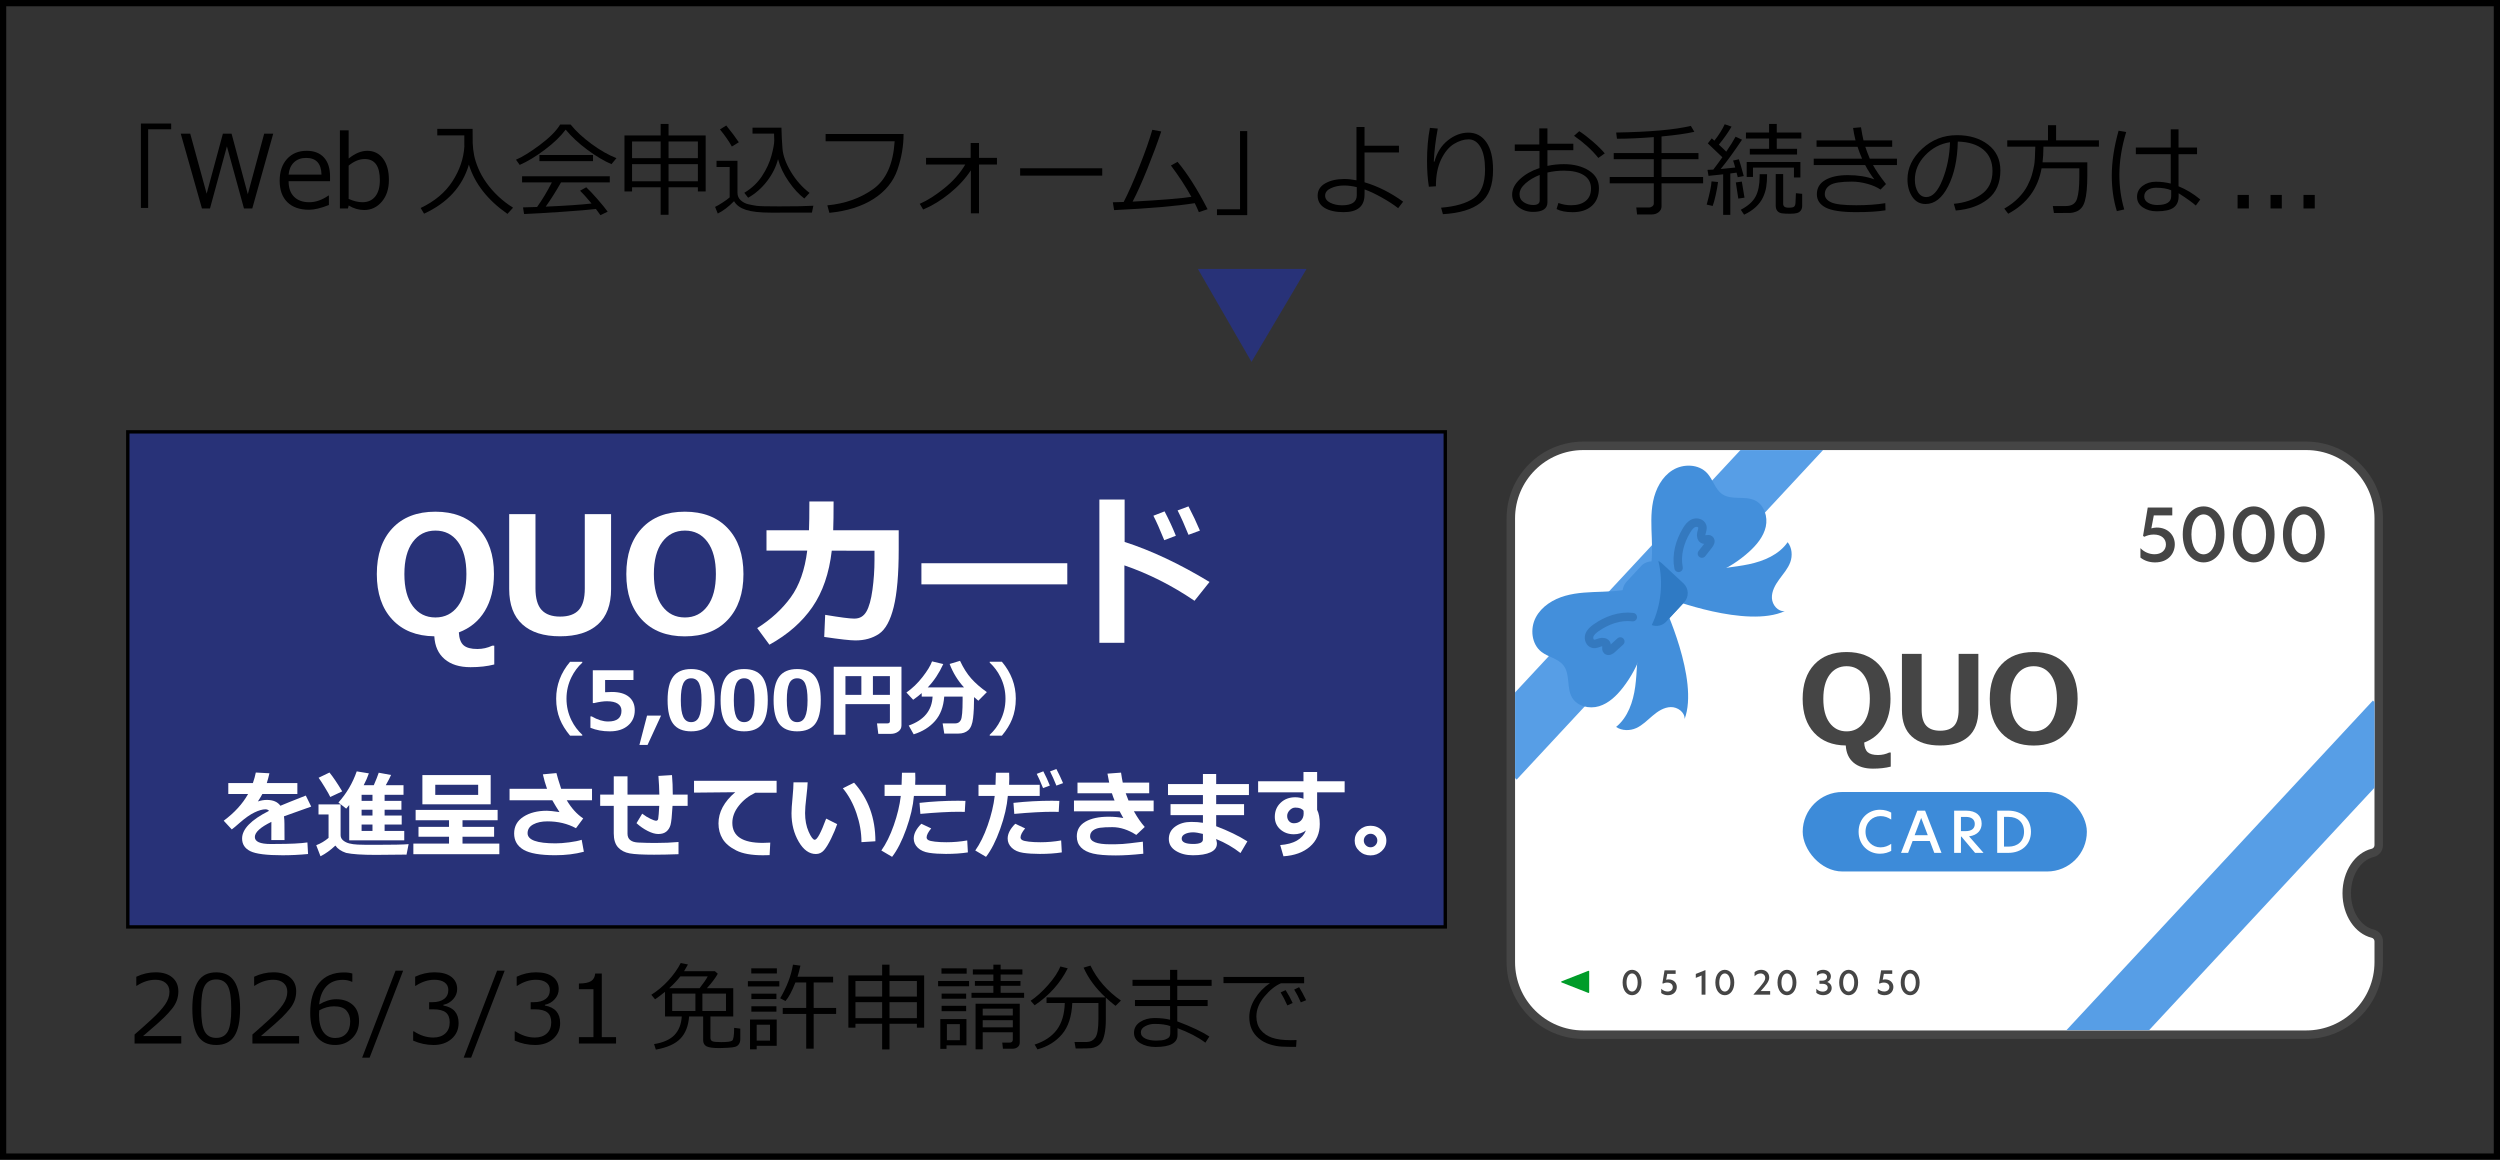 <?xml version="1.0" encoding="UTF-8"?>
<svg id="_レイヤー_2" data-name="レイヤー 2" xmlns="http://www.w3.org/2000/svg" viewBox="0 0 601.5 279.031">
  <rect x="0" y="0" width="601.5" height="279.031" fill="#333333" stroke="none"/>
  <defs>
    <style>
      .cls-1 {
        stroke: #3479bf;
        stroke-linecap: round;
        stroke-width: 2.038px;
      }

      .cls-1, .cls-2, .cls-3 {
        stroke-miterlimit: 10;
      }

      .cls-1, .cls-3 {
        fill: none;
      }

      .cls-4 {
        fill: #454545;
      }

      .cls-5 {
        fill: #579ee6;
      }

      .cls-6, .cls-2 {
        fill: #283278;
      }

      .cls-7 {
        fill: #fff;
      }

      .cls-8 {
        fill: #438fdb;
      }

      .cls-9 {
        fill: #3d8bd9;
      }

      .cls-10 {
        fill: #009c29;
      }

      .cls-2 {
        stroke-width: .815px;
      }

      .cls-2, .cls-3 {
        stroke: #000;
      }

      .cls-3 {
        stroke-width: 1.5px;
      }

      .cls-11 {
        fill: #2f7ac4;
      }
    </style>
  </defs>
  <g id="_レイヤー_1-2" data-name="レイヤー 1">
    <g>
      <rect class="cls-3" x=".75" y=".75" width="600" height="277.531"/>
      <g>
        <path d="M41.187,31.1h-5.541v18.928h-1.743v-20.301h7.284v1.373Z"/>
        <path d="M65.737,32.163l-5.04,17.996h-1.994l-4.107-14.951-4.072,14.951h-1.935l-5.1-17.996h2.281l3.953,14.438,3.904-14.438h2.09l3.905,14.569,3.94-14.569h2.174Z"/>
        <path d="M74.368,50.47c-2.245,0-3.986-.606-5.225-1.821-1.237-1.214-1.856-2.932-1.856-5.152,0-2.205.593-3.959,1.779-5.261,1.186-1.302,2.759-1.952,4.717-1.952,1.783,0,3.166.533,4.149,1.601.983,1.066,1.476,2.587,1.476,4.562v1.158h-9.972c0,1.624.439,2.872,1.319,3.743.88.872,2.096,1.308,3.648,1.308,1.544,0,3.089-.537,4.633-1.611h.096v2.28c-1.918.765-3.507,1.146-4.765,1.146ZM69.436,42.016h7.917c-.063-2.684-1.294-4.024-3.689-4.024-1.211,0-2.189.358-2.938,1.074-.749.717-1.179,1.7-1.29,2.95Z"/>
        <path d="M83.895,49.443l-.179.716h-1.935v-18.796h2.102v6.783c1.536-1.242,3.029-1.863,4.479-1.863,1.584,0,2.848.625,3.791,1.875s1.415,2.961,1.415,5.135c0,2.149-.569,3.893-1.708,5.23-1.138,1.338-2.547,2.006-4.227,2.006-1.313,0-2.56-.362-3.738-1.086ZM83.883,39.853v8.001c1.194.533,2.301.8,3.319.8,1.322,0,2.351-.461,3.087-1.385s1.105-2.229,1.105-3.917c0-3.392-1.215-5.087-3.643-5.087-1.29,0-2.579.529-3.869,1.588Z"/>
        <path d="M102.032,51.413l-.823-1.373c3.367-1.592,5.919-3.731,7.654-6.419,1.735-2.687,2.69-5.487,2.866-8.4-.009-.088-.013-.195-.013-.322v-2.317h-6.508v-1.576h8.503c0,2.046.008,3.209.023,3.487.048.987.161,1.944.34,2.872.18.927.514,1.975,1.004,3.141.489,1.166,1.14,2.322,1.952,3.469s1.762,2.231,2.848,3.254c1.087,1.023,2.275,1.937,3.565,2.741l-1.35,1.492c-4.761-3.319-7.854-7.269-9.279-11.846-1.552,5.271-5.146,9.203-10.783,11.798Z"/>
        <path d="M147.121,39.495c-1.751-.74-3.678-1.887-5.779-3.438-2.102-1.553-3.85-3.177-5.242-4.872-1.179,1.6-2.858,3.218-5.04,4.854-2.181,1.637-4.188,2.849-6.019,3.637l-.896-1.254c1.513-.637,3.434-1.825,5.762-3.564,2.329-1.739,3.951-3.37,4.866-4.891h2.521c1.266,1.576,2.933,3.127,5.003,4.651s4.076,2.669,6.019,3.434l-1.194,1.444ZM126.091,51.497l-.25-1.601c.852-.016,1.978-.048,3.379-.096,1.234-1.719,2.42-3.689,3.559-5.911h-7.165v-1.48h21.102v1.48h-11.739c-1.194,2.11-2.42,4.053-3.678,5.828,4.983-.223,8.657-.474,11.022-.753-1.139-1.385-2.059-2.412-2.759-3.08l1.492-.824c.669.613,1.559,1.555,2.669,2.824,1.111,1.27,1.937,2.282,2.479,3.039l-1.731.848c-.263-.398-.629-.899-1.099-1.505-1.529.199-4.254.432-8.175.699-3.921.267-6.956.443-9.105.531ZM129.782,38.767v-1.469h12.896v1.469h-12.896Z"/>
        <path d="M167.909,45.06h-7.058v6.615h-1.898v-6.615h-6.879v1.003h-1.827v-13.471h8.706v-2.77h1.898v2.77h8.933v13.471h-1.875v-1.003ZM158.953,38.051v-4.013h-6.879v4.013h6.879ZM152.074,43.615h6.879v-4.12h-6.879v4.12ZM160.851,34.038v4.013h7.058v-4.013h-7.058ZM160.851,43.615h7.058v-4.12h-7.058v4.12Z"/>
        <path d="M195.348,51.15c-2.563.008-5.844.012-9.84.012-2.659,0-4.672-.223-6.037-.668-1.365-.446-2.318-1.143-2.86-2.09-1.321,1.354-2.627,2.344-3.916,2.974l-.646-1.601c.446-.199,1.058-.551,1.833-1.057.776-.506,1.336-.918,1.678-1.236v-7.309h-3.164v-1.48h5.039v7.667c0,.748.263,1.359.788,1.833s1.143.792,1.852.955c.708.163,1.373.289,1.994.376.621.088,2.424.132,5.409.132,3.854,0,6.592-.052,8.216-.155l-.346,1.647ZM176.085,35.256c-.692-1.258-1.647-2.631-2.865-4.119l1.517-.943c1.281,1.584,2.288,2.93,3.021,4.036l-1.672,1.026ZM187.192,38.289c-.478,1.863-1.359,3.631-2.646,5.303-1.285,1.672-2.8,3.001-4.544,3.988l-.919-1.194c1.783-1.074,3.206-2.422,4.269-4.042,1.063-1.62,1.817-3.256,2.264-4.908.445-1.651.668-2.855.668-3.612l-.048-1.684h-5.183v-1.421h6.962c.032,1.688.116,3.369.251,5.045.136,1.676.807,3.527,2.013,5.553,1.206,2.026,2.704,3.725,4.496,5.094l-1.254,1.349c-1.282-.955-2.536-2.318-3.762-4.09-1.227-1.771-2.082-3.564-2.567-5.38Z"/>
        <path d="M217.4,32.235c0,2.89-.493,5.76-1.48,8.609-.987,2.851-2.89,5.183-5.708,6.998s-6.373,2.938-10.664,3.367l-.489-1.803c4.228-.398,7.897-1.697,11.01-3.899,3.113-2.201,4.841-6.04,5.183-11.518h-16.61v-1.755h18.76Z"/>
        <path d="M233.59,40.976c-1.29,1.975-2.978,3.812-5.063,5.511-2.086,1.7-4.223,3.008-6.412,3.923l-.824-1.373c1.831-.796,3.808-2.05,5.929-3.762,2.122-1.712,3.796-3.606,5.021-5.685h-9.434v-1.612h10.735v-3.57h2.007v3.57h4.322v1.612h-4.322v11.739h-1.959v-10.354Z"/>
        <path d="M265.197,42.254h-19.751v-1.768h19.751v1.768Z"/>
        <path d="M287.454,48.882c-4.521.717-10.99,1.273-19.405,1.672l-.299-1.887c.701-.008,1.568-.032,2.604-.072,1.091-2.094,2.347-4.926,3.768-8.496s2.462-6.526,3.123-8.867l2.149.395c-.899,2.699-2.008,5.685-3.326,8.956-1.317,3.272-2.506,5.915-3.564,7.93,6.935-.383,11.647-.769,14.14-1.158-1.346-2.437-2.985-4.948-4.92-7.535l1.588-.884c2.341,2.771,4.753,6.571,7.236,11.404l-2.102.704c-.311-.748-.641-1.469-.991-2.161Z"/>
        <path d="M300.085,51.76h-7.284v-1.409h5.553v-18.809h1.731v20.218Z"/>
        <path d="M337.592,48.523l-1.195,1.564c-1.074-.844-2.393-1.702-3.951-2.573-1.561-.872-2.936-1.519-4.121-1.94l-.023,1.385c-.049,2.723-1.725,4.084-5.027,4.084-1.92,0-3.439-.338-4.562-1.015-1.121-.677-1.684-1.664-1.684-2.962,0-1.273.607-2.257,1.822-2.949,1.213-.692,2.732-1.043,4.555-1.051.932,0,1.918.104,2.961.311v-12.813h1.936v4.502h8.287v1.612h-8.287v7.177c3.199.947,6.297,2.504,9.291,4.669ZM326.438,45.024c-1.098-.263-2.109-.394-3.033-.394-1.193,0-2.256.217-3.188.65s-1.395,1.033-1.387,1.797c0,.725.41,1.292,1.23,1.702s1.771.615,2.854.615c2.35,0,3.523-.805,3.523-2.412v-1.959Z"/>
        <path d="M347.166,51.532l-.441-1.563c3.422-.271,6.041-1.031,7.857-2.281,1.814-1.25,2.723-3.551,2.723-6.902-.008-2.349-.373-4.146-1.094-5.392s-1.682-1.869-2.883-1.869c-1.139.008-2.311.381-3.518,1.117-1.205.736-2.23,1.976-3.074,3.72-.844,1.743-1.262,3.896-1.254,6.46l-1.695.107c-.295-1.831-.443-3.889-.443-6.174,0-2.921.23-5.584.693-7.988l1.887.167c-.533,2.882-.852,5.533-.955,7.953h.166c.582-2.166,1.65-3.867,3.207-5.105,1.557-1.237,3.199-1.86,4.926-1.869,1.84,0,3.293.772,4.359,2.317,1.066,1.544,1.6,3.762,1.6,6.651,0,3.726-1.02,6.377-3.057,7.953-2.039,1.576-5.039,2.476-9.004,2.698Z"/>
        <path d="M374.51,50.303l.441-1.469c.963.366,1.982.549,3.057.549,1.488,0,2.66-.346,3.512-1.038.852-.693,1.277-1.685,1.277-2.974,0-1.409-.574-2.48-1.719-3.213-1.146-.732-2.744-1.099-4.789-1.099-1.369,0-2.695.151-3.977.454v7.177c0,1.528-1.158,2.293-3.475,2.293-1.33,0-2.498-.393-3.506-1.176-1.008-.784-1.51-1.777-1.51-2.979,0-1.322.627-2.563,1.881-3.727,1.254-1.162,2.818-2.054,4.697-2.675v-4.107h-5.945v-1.564h5.898v-3.869h1.959v3.689h6.232v1.564h-6.232v3.773c1.297-.278,2.611-.418,3.939-.418,2.389,0,4.395.51,6.02,1.529,1.623,1.019,2.436,2.436,2.436,4.251s-.566,3.232-1.701,4.251c-1.135,1.02-2.674,1.528-4.615,1.528-1.625,0-2.918-.25-3.881-.752ZM370.449,42.087c-1.369.541-2.52,1.229-3.451,2.065s-1.396,1.696-1.396,2.58c0,.844.34,1.486,1.02,1.929.682.441,1.439.662,2.275.662,1.035,0,1.553-.366,1.553-1.099v-6.138ZM386.105,36.904l-1.541,1.099c-1.561-1.935-3.512-3.71-5.852-5.326l1.254-1.11c.986.629,2.084,1.467,3.289,2.514,1.207,1.047,2.156,1.988,2.85,2.824Z"/>
        <path d="M387.297,44.105v-1.517h10.604v-4.287h-9.637v-1.481h9.637v-3.833c-3.344.263-6.297.395-8.861.395l-.191-1.493c8.145-.144,14.131-.677,17.961-1.601l.848,1.422c-1.838.43-4.471.804-7.893,1.122v3.988h8.885v1.481h-8.885v4.287h10.006v1.517h-10.006v5.517c0,.581-.23,1.055-.688,1.421s-1,.55-1.629.55h-3.572l-.189-1.672h3.115c.264,0,.512-.094.748-.281.234-.187.352-.399.352-.639v-4.896h-10.604Z"/>
        <path d="M413.361,43.795c-.104.867-.291,1.908-.561,3.122-.271,1.215-.514,2.092-.729,2.634l-1.445-.323c.725-2.635,1.115-4.497,1.17-5.588l1.564.155ZM419.547,42.361l-1.443.274-.287-1.099c-.359.057-.859.124-1.506.203v9.96h-1.719v-9.757l-3.523.37-.25-1.444c.375-.008.84-.028,1.396-.06.645-.836,1.373-1.827,2.186-2.974-.373-.383-1.541-1.493-3.498-3.332l.943-1.218.633.561c1.113-1.425,1.941-2.742,2.484-3.952l1.646.573c-.852,1.449-1.871,2.894-3.057,4.335.828.748,1.422,1.313,1.779,1.695,1.02-1.505,1.768-2.706,2.246-3.606l1.551.717c-1.861,2.803-3.574,5.154-5.135,7.058.748-.072,1.916-.191,3.5-.358-.199-.74-.371-1.302-.514-1.684l1.396-.299c.176.454.566,1.799,1.17,4.036ZM419.727,47.556l-1.492.228c-.271-1.648-.471-2.945-.598-3.894l1.445-.202.645,3.868ZM425.16,41.92c0,1.178-.068,2.195-.203,3.051s-.4,1.702-.793,2.538c-.395.836-.975,1.607-1.738,2.316-.764.708-1.695,1.317-2.795,1.827l-.799-1.183c1.727-.899,2.914-1.96,3.564-3.183.648-1.222.973-2.832.973-4.83v-.537h1.791ZM433.4,33.334h-5.912v2.472h4.885v1.373h-11.369v-1.373h4.635v-2.472h-5.566v-1.445h5.566v-2.065h1.85v2.065h5.912v1.445ZM433.174,42.696h-1.553v-2.377h-9.852v2.245h-1.518v-3.595h12.922v3.727ZM433.604,49.503c0,.462-.111.842-.334,1.14-.225.299-.525.504-.902.615-.379.111-.953.167-1.727.167-.803,0-1.439-.033-1.91-.101-.469-.068-.836-.257-1.098-.567-.264-.311-.395-.753-.395-1.326v-7.559h1.791v7.153c0,.286.094.515.281.687.186.171.547.257,1.08.257.652,0,1.074-.084,1.266-.251s.303-.448.334-.842c.033-.395.068-1.192.107-2.395l1.506.155v2.866Z"/>
        <path d="M453.77,44.284l-1.312,1.325c-.869-.581-1.939-1.045-3.213-1.391-1.273-.347-2.504-.52-3.689-.52-2.58,0-4.311.269-5.189.806s-1.32,1.28-1.32,2.228c0,.828.51,1.477,1.529,1.946s3.021.704,6.006.704c2.645,0,4.984-.167,7.021-.501l.049,1.72c-1.775.294-4.148.441-7.117.441-3.432,0-5.855-.368-7.273-1.104-1.416-.736-2.125-1.805-2.125-3.206,0-1.497.676-2.638,2.023-3.422,1.35-.784,3.156-1.176,5.416-1.176,2.436,0,4.566.342,6.389,1.026-.795-1.026-1.531-2.177-2.209-3.45h-12.371v-1.541h11.631c-.438-.987-.801-1.938-1.086-2.854h-9.865v-1.541h9.375c-.254-1.019-.449-2.014-.586-2.985l1.9-.167c.23,1.425.434,2.476.607,3.152h6.902v1.541h-6.473c.217.668.574,1.62,1.076,2.854h6.543v1.541h-5.768c.66,1.226,1.703,2.75,3.129,4.573Z"/>
        <path d="M470.557,50.649l-.467-1.612c2.564-.231,4.756-.976,6.574-2.233s2.729-3.137,2.729-5.637c0-2.229-.734-3.952-2.203-5.17-1.469-1.219-3.518-1.863-6.145-1.935-.088,4.282-.855,7.857-2.305,10.724-1.449,2.865-3.264,4.299-5.445,4.299-1.354,0-2.418-.575-3.193-1.726-.777-1.15-1.164-2.554-1.164-4.21,0-2.73,1.178-5.185,3.533-7.361,2.357-2.178,5.148-3.267,8.371-3.267,3.033,0,5.533.759,7.5,2.275s2.949,3.588,2.949,6.215c0,2.994-.99,5.282-2.973,6.867-1.982,1.584-4.57,2.508-7.762,2.771ZM469.17,34.218c-2.309.35-4.295,1.395-5.959,3.134-1.664,1.74-2.494,3.704-2.494,5.894,0,1.162.242,2.147.729,2.956.484.808,1.162,1.212,2.029,1.212,1.488,0,2.787-1.392,3.893-4.174,1.107-2.782,1.707-5.79,1.803-9.021Z"/>
        <path d="M491.201,40.499c-.869,4.896-3.543,8.538-8.025,10.926l-.943-1.229c1.4-.812,2.559-1.697,3.475-2.657.916-.959,1.619-1.925,2.113-2.896.494-.972.85-1.847,1.068-2.627.221-.78.396-1.539.533-2.275.135-.736.227-2.223.273-4.46h-6.746v-1.517h9.803v-3.643h1.947v3.643h10.305v1.517h-13.35c-.016,1.536-.088,2.794-.215,3.773h10.771v3.141c0,1.361-.049,2.556-.145,3.582-.096,1.027-.244,1.896-.447,2.604-.203.709-.486,1.266-.848,1.672s-.791.699-1.283.878c-.494.179-.912.276-1.254.293-.344.016-1.176.023-2.496.023h-1.564l-.264-1.672h3.117c1.441,0,2.346-.585,2.711-1.755.367-1.171.549-2.914.549-5.23v-2.09h-9.086Z"/>
        <path d="M511.092,50.398l-1.779.394c-.811-2.619-1.217-5.461-1.217-8.526,0-3.344.545-6.949,1.635-10.818l1.828.322c-1.092,3.599-1.637,7.029-1.637,10.293,0,2.883.391,5.661,1.17,8.336ZM529.387,47.986l-1.074,1.469c-.773-.7-2.15-1.688-4.133-2.962v.729c0,1.21-.398,2.116-1.199,2.717s-2.16.901-4.078.901c-1.299,0-2.41-.314-3.338-.943s-1.391-1.473-1.391-2.531c0-1.083.441-1.961,1.324-2.633.885-.673,1.951-1.01,3.201-1.01,1.227,0,2.42.147,3.582.442v-7.058h-8.395v-1.612h8.395v-4.383h1.875v4.383h4.455v1.612h-4.455v7.714c1.855.749,3.598,1.804,5.23,3.165ZM522.389,47.222v-1.445c-.955-.405-2.174-.608-3.654-.608-.828.008-1.506.197-2.035.567s-.795.882-.795,1.534c0,.645.307,1.148.92,1.511s1.342.543,2.186.543c2.252,0,3.379-.7,3.379-2.102Z"/>
        <path d="M541.076,50.159h-2.711v-3.26h2.711v3.26Z"/>
        <path d="M549.002,50.159h-2.711v-3.26h2.711v3.26Z"/>
        <path d="M556.93,50.159h-2.711v-3.26h2.711v3.26Z"/>
      </g>
      <rect class="cls-2" x="30.75" y="103.903" width="316.984" height="119.113"/>
      <g>
        <path class="cls-7" d="M68.458,202.121h-3.177l.012-4.381c-2.653,1.301-3.979,2.516-3.979,3.645,0,1.122,1.278,1.684,3.834,1.684l1.237-.012c3.403,0,5.93-.122,7.579-.367l.156,2.786c-2.088.2-4.135.301-6.142.301-3.856,0-6.441-.329-7.757-.986s-1.973-1.674-1.973-3.048c0-2.259,2.158-4.478,6.476-6.654-.193-.245-.483-.368-.87-.368-.698,0-1.569.249-2.613.747s-2.22,1.319-3.527,2.463c-.907.803-1.557,1.346-1.95,1.628l-1.939-2.096c2.586-1.917,4.54-4.057,5.862-6.42h-4.759v-2.642h5.918c.312-.898.546-1.742.702-2.53l3.276.179c-.208.922-.42,1.705-.635,2.352h7.355v2.642h-8.426c-.193.387-.55.98-1.069,1.783.742-.245,1.456-.367,2.14-.367,1.516,0,2.608.468,3.276,1.404.966-.416,3.002-1.233,6.108-2.452l1.304,2.652c-1.464.498-3.648,1.278-6.554,2.341.074.557.111,1.155.111,1.794l.022,3.924Z"/>
        <path class="cls-7" d="M98.311,203.101l-.502,2.53c-.118-.008-.274-.012-.468-.012l-6.966.067c-3.284,0-5.651-.16-7.1-.479-1.182-.394-2.044-.98-2.586-1.761-1.167,1.107-2.359,1.965-3.578,2.574l-1.025-2.663c1.077-.409,2.065-.996,2.965-1.762v-5.64h-2.418v-2.418h5.316v7.4c0,.505.204.927.612,1.265.409.339.901.582,1.478.73.575.148,1.254.241,2.033.278.78.037,2.159.056,4.136.056,4.16,0,6.861-.056,8.103-.167ZM82.339,190.407l-2.876,1.349c-.192-.432-.62-1.189-1.281-2.274s-1.17-1.868-1.527-2.352l2.619-1.26c.854,1.048,1.877,2.561,3.065,4.537ZM84.022,202.187v-8.493c-.215.283-.457.572-.724.87l-1.873-1.482c1.962-2.185,3.429-4.682,4.402-7.49l2.921.479c-.306.906-.722,1.857-1.249,2.854h2.43c.535-1.219.933-2.222,1.193-3.01l2.964.546c-.237.565-.661,1.386-1.271,2.464h4.27v2.307h-4.548v1.46h4.046v2.129h-4.046v1.394h4.112v2.162h-4.112v1.549h4.726v2.263h-13.241ZM86.999,191.231v1.46h2.619v-1.46h-2.619ZM86.999,194.82v1.394h2.619v-1.394h-2.619ZM86.999,198.376v1.549h2.619v-1.549h-2.619Z"/>
        <path class="cls-7" d="M120.14,205.52h-20.686v-2.553h8.582v-1.649h-7.345v-2.374h7.345v-1.594h-8.036v-2.485h19.728v2.485h-8.448v1.594h7.602v2.374h-7.602v1.649h8.86v2.553ZM118.056,193.517h-16.429v-7.033h16.429v7.033ZM115.047,191.254v-2.441h-10.321v2.441h10.321Z"/>
        <path class="cls-7" d="M140.476,204.93c-2.089.557-4.381.836-6.877.836-3.611,0-6.164-.444-7.657-1.332s-2.24-2.187-2.24-3.896c0-1.731.747-3.076,2.24-4.035,1.493-.958,3.377-1.438,5.65-1.438.565,0,1.572.108,3.021.323-.564-.861-1.141-1.809-1.728-2.842h-10.287v-2.765h9.017c-.394-1.1-.729-2.259-1.003-3.477l3.266-.302c.148.654.527,1.914,1.137,3.778h7.423v2.765h-6.074c1.114,1.895,2.434,3.351,3.957,4.369l-1.739,2.352c-2.021-1.1-4.31-1.649-6.865-1.649-1.375,0-2.516.245-3.422.735s-1.359,1.196-1.359,2.118c0,1.627,2.247,2.44,6.743,2.44.929,0,2.021-.082,3.276-.245s2.255-.368,2.998-.613l.524,2.876Z"/>
        <path class="cls-7" d="M163.251,205.52c-2.281.081-4.239.122-5.873.122-2.75,0-4.709-.105-5.88-.317-1.17-.212-2.101-.696-2.792-1.454-.69-.759-1.036-1.877-1.036-3.355v-6.62h-3.266v-2.72h3.266v-4.392h3.31v4.392h7.657c-.022-1.411-.097-2.909-.223-4.491l3.266-.201c.126,1.42.189,2.983.189,4.692h3.578v2.72h-3.634c-.134,2.393-.296,3.921-.485,4.586s-.521,1.194-.997,1.589c-.476.394-1.122.591-1.939.591-.743,0-1.596-.246-2.558-.736-.963-.49-1.859-1.114-2.691-1.872l1.37-2.285c.677.521,1.345.935,2.007,1.243.661.309,1.092.462,1.293.462.155,0,.28-.042.373-.128.093-.085.15-.193.173-.323s.064-.519.128-1.164c.063-.646.106-1.301.128-1.962h-7.635v6.698c0,1.315.852,2.021,2.553,2.118l.346.011c1.151.06,2.418.089,3.801.089,2.051,0,3.908-.078,5.572-.233v2.942Z"/>
        <path class="cls-7" d="M185.326,202.733l-.156,3.01c-.81.022-1.349.033-1.616.033-2.741,0-4.878-.385-6.408-1.153-1.531-.77-2.627-1.698-3.288-2.786-.662-1.089-.992-2.328-.992-3.718,0-2.719,1.341-5.223,4.023-7.512l-9.908.101v-2.854h19.872v2.876h-5.115c-1.612.765-2.939,1.809-3.979,3.132-1.04,1.322-1.56,2.697-1.56,4.123,0,3.21,2.44,4.815,7.322,4.815.564,0,1.166-.022,1.806-.067Z"/>
        <path class="cls-7" d="M201.426,198.287c-.35,1.032-.834,2.186-1.454,3.46-.621,1.274-1.195,2.215-1.723,2.82s-1.178.908-1.95.908c-1.604,0-2.983-.99-4.135-2.971-1.152-1.979-1.728-4.255-1.728-6.826,0-.84.081-2.084.245-3.733.156-1.657.233-2.898.233-3.723h3.411c-.022.75-.134,1.979-.335,3.688-.192,1.583-.289,2.816-.289,3.7,0,1.71.288,3.21.863,4.503.576,1.293,1.064,1.939,1.466,1.939.58,0,1.493-1.697,2.742-5.094l2.652,1.327ZM210.622,202.41l-3.355.212c0-2.296-.4-4.614-1.203-6.954-.803-2.341-1.895-4.344-3.277-6.008l2.697-1.349c3.426,3.812,5.139,8.512,5.139,14.099Z"/>
        <path class="cls-7" d="M220.201,185.915c.022.275.034.751.034,1.427,0,.505-.016.999-.045,1.482h7.367v2.675h-7.668c-.208,2.467-.825,5.127-1.851,7.98s-2.158,5.078-3.399,6.676l-2.586-1.526c1.13-1.591,2.125-3.609,2.987-6.058s1.427-4.806,1.694-7.072h-3.901v-2.675h4.091c.06-1.196.089-2.166.089-2.909h3.188ZM232.874,205.086c-1.553.245-3.314.367-5.283.367-1.53,0-2.874-.087-4.029-.262s-2.063-.578-2.725-1.209c-.661-.632-.992-1.379-.992-2.24,0-1.145.609-2.326,1.828-3.545l2.374,1.115c-.735.898-1.104,1.619-1.104,2.162,0,.268.134.482.401.646.268.163.806.291,1.616.384.81.094,1.728.14,2.753.14,1.693,0,3.362-.145,5.004-.435l.156,2.876ZM232.283,192.691l-.156,2.653c-.423-.022-.865-.034-1.326-.034-2.519,0-5.64.171-9.362.513l-.2-2.652c3.083-.342,6.178-.513,9.284-.513.713,0,1.3.011,1.761.033Z"/>
        <path class="cls-7" d="M242.798,185.915c.022.275.034.751.034,1.427,0,.505-.016.999-.045,1.482h7.367v2.675h-7.668c-.208,2.467-.825,5.127-1.851,7.98s-2.158,5.078-3.399,6.676l-2.586-1.526c1.13-1.591,2.125-3.609,2.987-6.058s1.427-4.806,1.694-7.072h-3.901v-2.675h4.091c.06-1.196.089-2.166.089-2.909h3.188ZM255.471,205.086c-1.553.245-3.314.367-5.283.367-1.53,0-2.874-.087-4.029-.262s-2.063-.578-2.725-1.209c-.661-.632-.992-1.379-.992-2.24,0-1.145.609-2.326,1.828-3.545l2.374,1.115c-.735.898-1.104,1.619-1.104,2.162,0,.268.134.482.401.646.268.163.806.291,1.616.384.81.094,1.728.14,2.753.14,1.693,0,3.362-.145,5.004-.435l.156,2.876ZM254.88,192.691l-.156,2.653c-.423-.022-.865-.034-1.326-.034-2.519,0-5.64.171-9.362.513l-.2-2.652c3.083-.342,6.178-.513,9.284-.513.713,0,1.3.011,1.761.033ZM252.595,189.003l-1.638.612c-.617-1.53-1.122-2.671-1.517-3.422l1.583-.612c.595,1.129,1.118,2.27,1.571,3.422ZM255.772,188.423l-1.604.591c-.521-1.293-1.029-2.434-1.527-3.422l1.527-.568c.608,1.167,1.144,2.3,1.604,3.399Z"/>
        <path class="cls-7" d="M275.427,198.967l-2.04,1.917c-1.938-1.248-3.863-1.873-5.772-1.873-1.249,0-2.229.051-2.943.15-.713.101-1.291.323-1.732.669-.442.346-.663.812-.663,1.399,0,1.271,1.601,1.905,4.804,1.905l1.181-.011h.246c.371,0,.904-.021,1.599-.062.695-.041,2.316-.225,4.865-.552l.111,2.898c-2.549.274-4.752.412-6.609.412-2.393,0-4.224-.15-5.494-.451-1.271-.302-2.239-.797-2.903-1.488-.665-.691-.998-1.575-.998-2.652,0-1.546.688-2.72,2.062-3.522,1.374-.803,3.239-1.204,5.595-1.204,1.277,0,2.455.108,3.533.323-.245-.408-.543-.95-.892-1.627h-10.979v-2.597h9.764c-.193-.446-.405-1.025-.636-1.739h-8.281v-2.574h7.624c-.119-.595-.257-1.312-.412-2.151l3.266-.245c.141.974.278,1.772.412,2.396h6.364v2.574h-5.651c.142.395.364.974.669,1.739h6.052v2.597h-4.748c.848,1.516,1.717,2.771,2.608,3.768Z"/>
        <path class="cls-7" d="M300.122,202.433l-1.661,2.809c-1.724-1.359-3.682-2.485-5.874-3.377l.112.479c.059.238.089.457.089.657-.008.907-.522,1.596-1.544,2.067-1.021.473-2.436.708-4.24.708-1.591,0-2.952-.35-4.085-1.048-1.134-.698-1.7-1.656-1.7-2.875,0-1.256.521-2.253,1.561-2.993,1.04-.739,2.311-1.108,3.812-1.108,1.077,0,2.021.07,2.831.212v-1.851h-7.791v-2.642h7.791v-2.173h-8.403v-2.653h8.403v-2.418h3.188v2.418h7.88v2.653h-7.88v2.173h6.71v2.642h-6.71v2.675c2.905,1.1,5.409,2.314,7.513,3.645ZM289.421,201.987v-1.349c-1.011-.253-1.798-.379-2.362-.379-.751,0-1.396.132-1.935.396-.538.264-.808.634-.808,1.108,0,.862.925,1.293,2.775,1.293,1.553,0,2.329-.356,2.329-1.069Z"/>
        <path class="cls-7" d="M323.521,190.63h-6.621v4.213c.424.832.637,1.973.637,3.422,0,2.259-.795,4.073-2.381,5.444s-3.705,2.142-6.357,2.312l-.781-2.697c3.27-.252,5.332-1.423,6.186-3.511-.84.609-1.805.914-2.896.914-1.301,0-2.391-.392-3.271-1.176s-1.32-1.789-1.32-3.015c0-1.375.465-2.504,1.398-3.389.932-.884,2.104-1.326,3.516-1.326.684,0,1.346.123,1.984.368v-1.561h-10.912v-2.652h10.912v-2.229h3.287v2.229h6.621v2.652ZM313.658,195.701l-.023-.624c-.363-.513-1.025-.77-1.982-.77-.498,0-.951.21-1.355.63s-.607.879-.607,1.376c0,.506.15.926.451,1.26.301.335.689.502,1.166.502.713,0,1.283-.218,1.711-.652.426-.435.641-1.009.641-1.722Z"/>
        <path class="cls-7" d="M333.559,202.243c0,.988-.373,1.83-1.115,2.524-.742.695-1.643,1.042-2.697,1.042s-1.955-.347-2.697-1.042c-.742-.694-1.115-1.536-1.115-2.524s.373-1.829,1.115-2.524c.742-.694,1.643-1.042,2.697-1.042s1.955.348,2.697,1.042c.742.695,1.115,1.536,1.115,2.524ZM331.385,202.232c0-.446-.16-.829-.479-1.148-.32-.319-.703-.479-1.148-.479s-.828.16-1.148.479-.479.702-.479,1.148c0,.445.158.828.479,1.147.32.32.703.479,1.148.479s.828-.159,1.148-.479c.318-.319.479-.702.479-1.147Z"/>
      </g>
      <g>
        <path class="cls-7" d="M118.923,159.874c-1.682.434-3.586.65-5.713.65-2.649,0-4.732-.65-6.248-1.949s-2.338-3.127-2.465-5.483c-4.306-.052-7.688-1.407-10.146-4.07-2.458-2.662-3.688-6.292-3.688-10.891,0-4.675,1.245-8.346,3.735-11.015s5.938-4.003,10.346-4.003c4.395,0,7.844,1.338,10.347,4.013s3.755,6.343,3.755,11.005c0,3.478-.727,6.427-2.179,8.847s-3.541,4.146-6.267,5.178c.076,1.465.455,2.496,1.137,3.096.682.599,1.786.897,3.314.897,1.274,0,2.472-.268,3.593-.803h.478v4.528ZM104.765,127.66c-2.28,0-4.096.911-5.445,2.732-1.351,1.822-2.025,4.401-2.025,7.738,0,3.325.675,5.895,2.025,7.71,1.35,1.814,3.165,2.723,5.445,2.723,2.268,0,4.076-.914,5.427-2.742,1.35-1.827,2.024-4.397,2.024-7.709,0-3.325-.672-5.897-2.016-7.72-1.344-1.821-3.155-2.732-5.436-2.732Z"/>
        <path class="cls-7" d="M147.026,141.723c0,3.783-1.061,6.624-3.182,8.522-2.121,1.897-5.149,2.847-9.085,2.847-3.949,0-6.978-.959-9.086-2.876-2.107-1.917-3.162-4.748-3.162-8.493v-18.018h6.325v17.846c0,2.396.489,4.127,1.471,5.197.98,1.07,2.465,1.605,4.452,1.605,2.037,0,3.537-.532,4.499-1.596s1.443-2.786,1.443-5.168v-17.885h6.324v18.018Z"/>
        <path class="cls-7" d="M164.772,153.11c-4.382,0-7.823-1.334-10.327-4.003-2.503-2.668-3.754-6.327-3.754-10.977,0-4.675,1.245-8.346,3.735-11.015s5.938-4.003,10.346-4.003c4.395,0,7.844,1.338,10.347,4.013s3.755,6.343,3.755,11.005c0,4.624-1.245,8.276-3.735,10.958-2.491,2.682-5.946,4.021-10.366,4.021ZM164.792,127.66c-2.28,0-4.096.911-5.445,2.732-1.351,1.822-2.025,4.401-2.025,7.738,0,3.325.675,5.895,2.025,7.71,1.35,1.814,3.165,2.723,5.445,2.723,2.268,0,4.076-.914,5.427-2.742,1.35-1.827,2.024-4.397,2.024-7.709,0-3.325-.672-5.897-2.016-7.72-1.344-1.821-3.155-2.732-5.436-2.732Z"/>
        <path class="cls-7" d="M200.563,120.648c0,2.93-.032,5.242-.096,6.936h15.763v4.624c0,5.948-.401,10.557-1.203,13.823-.803,3.268-1.984,5.427-3.545,6.478s-3.448,1.576-5.665,1.576c-1.235,0-3.738-.28-7.509-.841l.229-5.312c3.579.599,5.872.898,6.878.898h.211c1.235,0,2.178-.561,2.827-1.682s1.137-2.872,1.462-5.254.487-4.771.487-7.165v-2.217l-10.279-.02c-.624,5.439-2.179,9.962-4.662,13.566-2.484,3.604-5.93,6.623-10.337,9.057l-2.942-3.993c3.312-2.089,6.003-4.558,8.072-7.404,2.07-2.847,3.392-6.595,3.965-11.244h-9.802v-4.892h10.223c.063-1.439.095-3.751.095-6.936h5.828Z"/>
        <path class="cls-7" d="M256.791,140.596h-35.099v-5.082h35.099v5.082Z"/>
        <path class="cls-7" d="M291.011,140.022l-3.611,4.528c-5.426-3.681-11.05-6.521-16.871-8.521v18.629h-6.019v-34.469h6.076v10.203c6.445,2.076,13.253,5.286,20.425,9.63ZM282.91,128.902l-2.789,1.07c-1.045-2.586-1.918-4.548-2.618-5.885l2.694-1.051c1.07,2.051,1.975,4.006,2.713,5.865ZM288.7,127.66l-2.752,1.013c-.892-2.229-1.765-4.184-2.617-5.865l2.617-.975c1.044,2,1.962,3.942,2.752,5.827Z"/>
      </g>
      <g>
        <path class="cls-7" d="M140.1,177.003h-2.942c-1.115-1.345-1.93-2.666-2.446-3.965-.599-1.484-.897-3.131-.897-4.939,0-3.273,1.114-6.231,3.344-8.875h2.942v.21c-1.076.981-1.942,2.141-2.599,3.478-.803,1.624-1.204,3.354-1.204,5.188,0,1.854.401,3.592,1.204,5.217.656,1.331,1.522,2.489,2.599,3.477v.211Z"/>
        <path class="cls-7" d="M142.056,175.101v-2.732h.315c1.395.815,2.71,1.223,3.945,1.223,2.141,0,3.21-.862,3.21-2.589,0-.732-.296-1.296-.888-1.69-.593-.396-1.469-.593-2.628-.593-.789,0-1.799.144-3.028.43h-.354v-7.891h9.783v2.341h-6.821v2.951c.732-.044,1.271-.066,1.614-.066,1.796,0,3.165.391,4.108,1.17.942.78,1.414,1.858,1.414,3.234,0,1.516-.542,2.74-1.624,3.673-1.083.934-2.551,1.399-4.404,1.399-1.701,0-3.248-.286-4.644-.859Z"/>
        <path class="cls-7" d="M159.05,172.178l-3.248,7.051h-1.959l1.835-7.051h3.372Z"/>
        <path class="cls-7" d="M166.298,175.961c-1.955,0-3.39-.594-4.304-1.781s-1.371-3.094-1.371-5.718c0-2.599.459-4.496,1.376-5.693.917-1.198,2.351-1.797,4.299-1.797,1.949,0,3.382.598,4.3,1.792.917,1.193,1.375,3.09,1.375,5.688,0,2.644-.455,4.556-1.366,5.737-.91,1.181-2.347,1.771-4.309,1.771ZM166.298,163.198c-.892,0-1.53.419-1.915,1.256-.386.838-.578,2.177-.578,4.018,0,1.834.197,3.172.593,4.012.395.841,1.028,1.262,1.9,1.262.873,0,1.507-.427,1.901-1.28s.593-2.191.593-4.013c0-1.834-.193-3.168-.578-4.003-.386-.834-1.024-1.251-1.916-1.251Z"/>
        <path class="cls-7" d="M179.05,175.961c-1.955,0-3.39-.594-4.304-1.781s-1.371-3.094-1.371-5.718c0-2.599.459-4.496,1.376-5.693.917-1.198,2.351-1.797,4.299-1.797,1.949,0,3.382.598,4.3,1.792.917,1.193,1.375,3.09,1.375,5.688,0,2.644-.455,4.556-1.366,5.737-.91,1.181-2.347,1.771-4.309,1.771ZM179.05,163.198c-.892,0-1.53.419-1.915,1.256-.386.838-.578,2.177-.578,4.018,0,1.834.197,3.172.593,4.012.395.841,1.028,1.262,1.9,1.262.873,0,1.507-.427,1.901-1.28s.593-2.191.593-4.013c0-1.834-.193-3.168-.578-4.003-.386-.834-1.024-1.251-1.916-1.251Z"/>
        <path class="cls-7" d="M191.802,175.961c-1.955,0-3.39-.594-4.304-1.781s-1.371-3.094-1.371-5.718c0-2.599.459-4.496,1.376-5.693.917-1.198,2.351-1.797,4.299-1.797,1.949,0,3.382.598,4.3,1.792.917,1.193,1.375,3.09,1.375,5.688,0,2.644-.455,4.556-1.366,5.737-.91,1.181-2.347,1.771-4.309,1.771ZM191.802,163.198c-.892,0-1.53.419-1.915,1.256-.386.838-.578,2.177-.578,4.018,0,1.834.197,3.172.593,4.012.395.841,1.028,1.262,1.9,1.262.873,0,1.507-.427,1.901-1.28s.593-2.191.593-4.013c0-1.834-.193-3.168-.578-4.003-.386-.834-1.024-1.251-1.916-1.251Z"/>
        <path class="cls-7" d="M214.112,169.417h-10.699v7.356h-2.818v-16.355h16.298v14.129c0,.6-.252,1.085-.755,1.457-.503.373-1.099.56-1.786.56h-3.038l-.306-2.513h2.483c.414,0,.621-.176.621-.525v-4.108ZM203.413,167.191h3.83v-4.519h-3.83v4.519ZM210.023,167.191h4.089v-4.519h-4.089v4.519Z"/>
        <path class="cls-7" d="M227.179,167.602c-.172,2.433-.909,4.39-2.212,5.87s-3.014,2.549-5.135,3.205l-1.194-2.111c3.669-1.293,5.582-3.614,5.742-6.964h-2.618v-.841c-.669.586-1.354,1.121-2.054,1.604l-1.624-1.748c1.414-.98,2.703-2.22,3.869-3.717,1.165-1.496,1.93-2.754,2.293-3.773l2.703.641c-1,2.203-2.245,4.076-3.735,5.617h8.723c-1.497-1.637-2.65-3.516-3.459-5.637l2.503-.755c.803,1.714,1.702,3.131,2.699,4.252s2.25,2.213,3.759,3.276l-2.054,2.073-1.022-.879c0,1.993-.081,3.686-.243,5.077s-.546,2.356-1.151,2.895c-.605.539-1.385.808-2.341.808h-3.438l-.392-2.445h3.028c.63,0,1.084-.28,1.361-.841.276-.561.415-2.156.415-4.786v-.821h-4.423Z"/>
        <path class="cls-7" d="M244.402,168.099c0,1.809-.3,3.455-.898,4.939-.516,1.299-1.331,2.62-2.445,3.965h-2.933v-.211c1.076-.987,1.939-2.146,2.589-3.477.803-1.625,1.204-3.363,1.204-5.217,0-1.834-.401-3.563-1.204-5.188-.656-1.337-1.519-2.496-2.589-3.478v-.21h2.933c2.229,2.644,3.344,5.602,3.344,8.875Z"/>
      </g>
      <g>
        <path d="M43.613,251.078h-11.235v-2.173c1.189-1.025,2.524-2.218,4.007-3.578,1.482-1.359,2.584-2.556,3.305-3.589.721-1.032,1.081-2.065,1.081-3.099,0-.914-.303-1.627-.908-2.14s-1.429-.77-2.469-.77c-1.523,0-3.021.483-4.491,1.449h-.111v-2.173c1.5-.714,3.054-1.07,4.658-1.07,1.694,0,3.028.41,4.002,1.231.973.821,1.46,1.941,1.46,3.36,0,.758-.125,1.482-.374,2.174-.249.69-.637,1.363-1.164,2.017-.528.654-1.159,1.349-1.896,2.085-.735.735-2.426,2.229-5.071,4.48h9.207v1.794Z"/>
        <path d="M52.027,251.424c-1.977,0-3.429-.706-4.357-2.117-.93-1.412-1.394-3.615-1.394-6.609,0-2.995.466-5.201,1.398-6.621.933-1.419,2.384-2.129,4.353-2.129,1.954,0,3.399.712,4.336,2.135.936,1.423,1.404,3.62,1.404,6.593,0,3.002-.465,5.21-1.394,6.626-.929,1.415-2.378,2.123-4.347,2.123ZM52.027,235.653c-1.271,0-2.192.503-2.764,1.51-.572,1.007-.858,2.852-.858,5.534,0,2.66.286,4.495.858,5.506.571,1.011,1.493,1.516,2.764,1.516s2.19-.505,2.759-1.516.853-2.854.853-5.528c0-2.623-.282-4.449-.847-5.479-.565-1.028-1.486-1.543-2.765-1.543Z"/>
        <path d="M71.966,251.078h-11.235v-2.173c1.189-1.025,2.524-2.218,4.007-3.578,1.482-1.359,2.584-2.556,3.305-3.589.721-1.032,1.081-2.065,1.081-3.099,0-.914-.303-1.627-.908-2.14s-1.429-.77-2.469-.77c-1.523,0-3.021.483-4.491,1.449h-.111v-2.173c1.5-.714,3.054-1.07,4.658-1.07,1.694,0,3.028.41,4.002,1.231.973.821,1.46,1.941,1.46,3.36,0,.758-.125,1.482-.374,2.174-.249.69-.637,1.363-1.164,2.017-.528.654-1.159,1.349-1.896,2.085-.735.735-2.426,2.229-5.071,4.48h9.207v1.794Z"/>
        <path d="M84.772,234.237v1.973h-.134c-.624-.305-1.353-.457-2.185-.457-1.643,0-2.954.522-3.935,1.566s-1.553,2.495-1.716,4.353c1.404-.84,2.771-1.26,4.102-1.26,1.627,0,2.947.451,3.962,1.354,1.014.902,1.521,2.197,1.521,3.884,0,1.68-.55,3.062-1.649,4.146-1.101,1.085-2.468,1.627-4.102,1.627-1.896,0-3.368-.659-4.42-1.979-1.051-1.318-1.577-3.23-1.577-5.734,0-3.083.704-5.478,2.112-7.183,1.408-1.706,3.42-2.559,6.035-2.559.788,0,1.449.09,1.984.268ZM76.803,243.099c-.03.608-.045.977-.045,1.103,0,1.769.346,3.134,1.036,4.097.691.962,1.646,1.443,2.864,1.443,1.122,0,2.003-.352,2.642-1.054.64-.702.959-1.685.959-2.948,0-1.047-.301-1.913-.903-2.597-.602-.684-1.601-1.025-2.998-1.025-1.211,0-2.396.327-3.555.981Z"/>
        <path d="M96.999,233.535l-8.069,20.932h-1.795l8.036-20.932h1.828Z"/>
        <path d="M99.406,250.376v-2.24h.178c1.509.996,3.069,1.494,4.682,1.494,1.188,0,2.142-.323,2.858-.97s1.076-1.546,1.076-2.697c0-1.07-.312-1.857-.937-2.363-.624-.505-1.635-.758-3.031-.758h-.981v-1.717h.758c1.204,0,2.147-.256,2.831-.769s1.025-1.233,1.025-2.162c0-.788-.299-1.396-.896-1.822-.599-.428-1.422-.642-2.469-.642-1.509,0-3.006.487-4.492,1.461h-.122v-2.196c1.5-.706,3.057-1.059,4.67-1.059,1.73,0,3.07.362,4.018,1.087s1.421,1.703,1.421,2.937c0,.906-.315,1.717-.947,2.43-.632.714-1.423,1.167-2.374,1.36v.178c2.444.438,3.667,1.847,3.667,4.225,0,1.538-.562,2.801-1.683,3.789-1.122.988-2.567,1.482-4.336,1.482-1.687,0-3.325-.349-4.915-1.048Z"/>
        <path d="M121.429,233.535l-8.069,20.932h-1.795l8.036-20.932h1.828Z"/>
        <path d="M123.836,250.376v-2.24h.178c1.509.996,3.069,1.494,4.682,1.494,1.188,0,2.142-.323,2.858-.97s1.076-1.546,1.076-2.697c0-1.07-.312-1.857-.937-2.363-.624-.505-1.635-.758-3.031-.758h-.981v-1.717h.758c1.204,0,2.147-.256,2.831-.769s1.025-1.233,1.025-2.162c0-.788-.299-1.396-.896-1.822-.599-.428-1.422-.642-2.469-.642-1.509,0-3.006.487-4.492,1.461h-.122v-2.196c1.5-.706,3.057-1.059,4.67-1.059,1.73,0,3.07.362,4.018,1.087s1.421,1.703,1.421,2.937c0,.906-.315,1.717-.947,2.43-.632.714-1.423,1.167-2.374,1.36v.178c2.444.438,3.667,1.847,3.667,4.225,0,1.538-.562,2.801-1.683,3.789-1.122.988-2.567,1.482-4.336,1.482-1.687,0-3.325-.349-4.915-1.048Z"/>
        <path d="M148.222,251.078h-8.938v-1.538h3.5v-11.547h-3.5v-1.359c1.367-.008,2.344-.202,2.932-.585.586-.383.917-.99.991-1.822h1.583v15.313h3.433v1.538Z"/>
        <path d="M157.795,252.538l-.424-1.326c2.222-.364,3.856-1.092,4.904-2.185,1.048-1.092,1.635-2.582,1.761-4.469h-4.034v-5.93c-.832.69-1.631,1.293-2.396,1.806l-.902-1.093c1.456-.914,2.809-2.043,4.057-3.388s2.255-2.761,3.021-4.247l1.738.346c-.364.677-.676,1.219-.936,1.627h7.434l.68.603c-.542.995-1.415,2.154-2.619,3.478h6.342v6.799h-5.494v5.138c0,.394.146.665.439.813.294.148,1.005.223,2.135.223,1.427,0,2.306-.112,2.636-.34.331-.227.496-1.257.496-3.093l1.482.189v2.508c0,.483-.105.883-.317,1.198s-.498.533-.858.652c-.36.118-.984.202-1.872.251-.889.048-1.537.072-1.945.072-1.59,0-2.646-.147-3.165-.44-.521-.294-.78-.786-.78-1.477v-5.695h-3.377c-.171,2.266-.866,4.04-2.085,5.321-1.219,1.282-3.191,2.168-5.918,2.658ZM163.692,234.917c-.759.967-1.65,1.914-2.676,2.843h7.301c.951-1.196,1.604-2.144,1.962-2.843h-6.587ZM167.314,243.254v-4.19h-5.584v4.19h5.584ZM168.997,239.063v4.19h5.673v-4.19h-5.673Z"/>
        <path d="M179.942,237.336v-1.282h7.567v1.282h-7.567ZM182.059,251.624v.848h-1.604v-7.178h6.42v6.33h-4.815ZM180.755,234.215v-1.237h6.163v1.237h-6.163ZM180.778,240.379v-1.305h6.029v1.305h-6.029ZM180.778,243.41v-1.304h6.029v1.304h-6.029ZM185.269,246.554h-3.21v3.822h3.21v-3.822ZM193.974,252.305v-8.359h-5.651v-1.438h5.651v-6.131h-2.597c-.833,2.118-1.628,3.608-2.386,4.47l-1.281-.669c1.619-2.741,2.645-5.435,3.076-8.08l1.794.234c-.223,1.025-.457,1.917-.702,2.675h8.571v1.37h-4.682v6.131h5.406v1.438h-5.406v8.359h-1.794Z"/>
        <path d="M220.601,246.319h-6.587v6.175h-1.772v-6.175h-6.42v.937h-1.705v-12.572h8.125v-2.586h1.772v2.586h8.337v12.572h-1.75v-.937ZM212.242,239.776v-3.744h-6.42v3.744h6.42ZM205.822,244.971h6.42v-3.846h-6.42v3.846ZM214.014,236.032v3.744h6.587v-3.744h-6.587ZM214.014,244.971h6.587v-3.846h-6.587v3.846Z"/>
        <path d="M225.706,237.291v-1.259h7.456v1.259h-7.456ZM227.734,251.513v.836h-1.493v-7.166h6.286v6.33h-4.793ZM226.519,234.26v-1.282h6.063v1.282h-6.063ZM226.552,240.289v-1.236h5.907v1.236h-5.907ZM226.552,243.299v-1.304h5.907v1.304h-5.907ZM230.944,246.408h-3.121v3.868h3.121v-3.868ZM233.742,240.078v-1.204h5.261v-1.683h-4.447v-1.159h4.447v-1.561h-4.938v-1.237h4.938v-1.137h1.75v1.137h5.238v1.237h-5.238v1.561h4.77v1.159h-4.77v1.683h5.65v1.204h-12.661ZM243.683,248.37h-7.244v4.102h-1.717v-10.968h10.633v9.352c0,.446-.167.803-.501,1.07-.335.268-.747.401-1.237.401h-2.308l-.167-1.472h1.705c.558,0,.836-.237.836-.713v-1.772ZM243.683,244.313v-1.628h-7.244v1.628h7.244ZM236.439,247.178h7.244v-1.717h-7.244v1.717Z"/>
        <path d="M248.933,241.872l-.959-1.092c1.412-.944,2.818-2.213,4.219-3.807s2.38-3.074,2.938-4.441l1.761.445c-1.783,3.56-4.437,6.524-7.958,8.895ZM249.613,252.482l-.68-1.159c2.362-.765,4.145-1.954,5.344-3.566,1.2-1.612,1.838-3.76,1.912-6.442h-4.392v-1.349h14.188c-2.378-2.206-4.135-4.592-5.272-7.155l1.65-.49c1.604,3.314,4.049,6.119,7.333,8.415l-1.304,1.271c-.84-.661-1.616-1.318-2.329-1.973v5.172c0,1.411-.101,2.589-.301,3.533-.201.943-.457,1.629-.77,2.056-.312.428-.688.753-1.126.976s-.896.36-1.37.412c-.476.052-1.408.078-2.798.078h-.892l-.278-1.561h2.931c.848,0,1.529-.338,2.045-1.014.517-.677.775-2.163.775-4.459v-3.912h-6.286c-.149,3.263-.976,5.773-2.48,7.535-1.504,1.761-3.472,2.972-5.901,3.633Z"/>
        <path d="M290.974,249.384l-.959,1.482c-1.753-1.314-3.989-2.478-6.709-3.488v1.649c0,1.917-1.769,2.876-5.306,2.876-1.404,0-2.615-.303-3.633-.908-1.019-.605-1.527-1.437-1.527-2.491,0-1.093.482-1.96,1.449-2.603.966-.643,2.129-.964,3.488-.964,1.427,0,2.675.138,3.745.412v-3.288h-8.448v-1.46h8.448v-3.399h-9.039v-1.46h9.039v-2.396h1.728v2.396h8.27v1.46h-8.27v3.399h7.312v1.46h-7.312v3.678c3.418,1.293,5.992,2.508,7.724,3.645ZM281.567,248.448v-1.571c-.951-.35-2.21-.524-3.778-.524-.817,0-1.571.186-2.263.558-.69.371-1.036.861-1.036,1.471,0,.646.348,1.139,1.042,1.478.695.338,1.566.507,2.614.507,1.003,0,1.729-.082,2.179-.245.449-.164.769-.354.958-.568.189-.216.284-.584.284-1.104Z"/>
        <path d="M313.777,236.578h-5.584c-1.359.579-2.684,1.641-3.973,3.182-1.289,1.542-1.934,3.146-1.934,4.81,0,1.285.342,2.357,1.025,3.216.684.857,1.598,1.486,2.742,1.883,1.145.398,2.66.597,4.547.597.438,0,.889-.011,1.348-.033l-.111,1.649h-.055c-1.375,0-2.516-.024-3.422-.072-.906-.049-1.861-.23-2.865-.546-1.002-.316-1.887-.797-2.652-1.443s-1.334-1.394-1.705-2.24c-.372-.848-.558-1.806-.558-2.876,0-1.493.455-2.974,1.366-4.441.91-1.468,2.111-2.71,3.605-3.729h-11.179v-1.482h19.404v1.527ZM311.014,241.326l-1.281.579c-.535-1.203-1.074-2.247-1.617-3.132l1.205-.546c.646,1.003,1.211,2.036,1.693,3.099ZM314.258,240.646l-1.283.523c-.496-1.151-1.029-2.177-1.594-3.076l1.182-.579c.514.802,1.078,1.846,1.695,3.132Z"/>
      </g>
      <path class="cls-6" d="M314.354,64.699l-13.242,22.369-12.906-22.369h26.148Z"/>
      <g>
        <g>
          <g>
            <path class="cls-7" d="M380.956,248.943c-9.623,0-17.451-7.828-17.451-17.451v-106.775c0-9.623,7.828-17.452,17.451-17.452h173.914c9.623,0,17.451,7.829,17.451,17.452v78.632c0,.887-.595,1.648-1.447,1.854-3.621.869-6.25,4.955-6.25,9.717,0,4.763,2.629,8.849,6.249,9.717.854.207,1.448.97,1.448,1.854v5.001c0,9.623-7.828,17.451-17.451,17.451h-173.914Z"/>
            <path class="cls-4" d="M554.87,108.285c9.076,0,16.433,7.357,16.433,16.433v78.632c0,.406-.272.768-.667.863-4.003.961-7.03,5.389-7.03,10.708,0,5.319,3.026,9.747,7.03,10.708.395.095.667.457.667.863v5.001c0,9.075-7.357,16.433-16.433,16.433h-173.914c-9.075,0-16.433-7.357-16.433-16.433v-106.774c0-9.075,7.357-16.433,16.433-16.433h173.914M554.87,106.247h-173.914c-10.185,0-18.471,8.286-18.471,18.471v106.774c0,10.185,8.286,18.471,18.471,18.471h173.914c10.185,0,18.471-8.286,18.471-18.471v-5.001c0-1.36-.917-2.529-2.23-2.844-3.168-.76-5.467-4.43-5.467-8.726s2.299-7.966,5.467-8.727c1.313-.315,2.23-1.485,2.23-2.844v-78.632c0-10.185-8.286-18.471-18.471-18.471h0Z"/>
          </g>
          <polygon class="cls-5" points="438.627 108.285 418.746 108.285 364.523 166.602 364.523 187.21 364.91 187.569 438.627 108.285"/>
          <polygon class="cls-5" points="497.199 247.843 517.08 247.843 571.303 189.526 571.303 168.918 570.916 168.559 497.199 247.843"/>
          <path class="cls-10" d="M375.712,236.375l6.45,2.528c.095.037.198-.033.198-.135l-0-5.056c-0-.102-.103-.172-.198-.135l-6.45,2.528c-.123.048-.123.222 0.0.27Z"/>
          <g>
            <path class="cls-4" d="M522.652,124.009h-4.446l-.591,3.126c.295-.104.799-.208,1.285-.208,2.814,0,4.359,1.963,4.359,4.029,0,2.154-1.511,4.36-4.759,4.36-1.372,0-2.605-.434-3.508-1.164v-2.275c.886.955,2.154,1.476,3.387,1.476,1.702,0,2.744-.99,2.744-2.345,0-1.372-1.042-2.397-2.935-2.397-.973,0-1.667.261-2.275.538l-.295-.208,1.129-6.826h5.905v1.893Z"/>
            <path class="cls-4" d="M530.19,121.838c2.762,0,5.019,2.553,5.019,6.739s-2.258,6.739-5.019,6.739c-2.779,0-5.019-2.553-5.019-6.739s2.241-6.739,5.019-6.739ZM527.255,128.577c0,3.057,1.303,4.794,2.935,4.794,1.615,0,2.97-1.754,2.97-4.794s-1.355-4.811-2.97-4.811c-1.633,0-2.935,1.772-2.935,4.811Z"/>
            <path class="cls-4" d="M542.243,121.838c2.762,0,5.019,2.553,5.019,6.739s-2.258,6.739-5.019,6.739c-2.779,0-5.019-2.553-5.019-6.739s2.241-6.739,5.019-6.739ZM539.308,128.577c0,3.057,1.303,4.794,2.935,4.794,1.615,0,2.97-1.754,2.97-4.794s-1.355-4.811-2.97-4.811c-1.633,0-2.935,1.772-2.935,4.811Z"/>
            <path class="cls-4" d="M554.297,121.838c2.762,0,5.019,2.553,5.019,6.739s-2.258,6.739-5.019,6.739c-2.779,0-5.019-2.553-5.019-6.739s2.241-6.739,5.019-6.739ZM551.361,128.577c0,3.057,1.303,4.794,2.935,4.794,1.615,0,2.97-1.754,2.97-4.794s-1.355-4.811-2.97-4.811c-1.633,0-2.935,1.772-2.935,4.811Z"/>
          </g>
          <g>
            <path class="cls-4" d="M392.676,233.336c1.253,0,2.277,1.158,2.277,3.057,0,1.899-1.024,3.057-2.277,3.057-1.261,0-2.277-1.158-2.277-3.057,0-1.899,1.016-3.057,2.277-3.057ZM391.345,236.393c0,1.387.591,2.175,1.332,2.175.733,0,1.347-.796,1.347-2.175,0-1.379-.615-2.182-1.347-2.182-.741,0-1.332.804-1.332,2.182Z"/>
            <path class="cls-4" d="M403.163,234.32h-2.017l-.268,1.418c.134-.047.362-.095.583-.095,1.276,0,1.978.89,1.978,1.828,0,.977-.685,1.978-2.159,1.978-.622,0-1.182-.197-1.592-.528v-1.032c.402.433.977.67,1.536.67.772,0,1.245-.449,1.245-1.064,0-.622-.473-1.087-1.332-1.087-.441,0-.756.118-1.032.244l-.134-.094.512-3.097h2.679v.859Z"/>
            <path class="cls-4" d="M409.403,234.699l-1.395.583v-.953l2.246-.906h.079v5.901h-.93v-4.625Z"/>
            <path class="cls-4" d="M414.989,233.336c1.253,0,2.277,1.158,2.277,3.057,0,1.899-1.024,3.057-2.277,3.057-1.261,0-2.277-1.158-2.277-3.057,0-1.899,1.016-3.057,2.277-3.057ZM413.657,236.393c0,1.387.591,2.175,1.332,2.175.733,0,1.347-.796,1.347-2.175,0-1.379-.615-2.182-1.347-2.182-.741,0-1.332.804-1.332,2.182Z"/>
            <path class="cls-4" d="M424.711,235.274c0-.559-.402-1.064-1.103-1.064-.607,0-1.127.315-1.458.685v-.993c.347-.315.938-.567,1.592-.567,1.198,0,1.93.812,1.93,1.859,0,.906-.749,1.828-2.056,3.262h2.285v.867h-4.05c2.561-2.915,2.86-3.404,2.86-4.05Z"/>
            <path class="cls-4" d="M429.942,233.336c1.253,0,2.277,1.158,2.277,3.057,0,1.899-1.024,3.057-2.277,3.057-1.261,0-2.277-1.158-2.277-3.057,0-1.899,1.016-3.057,2.277-3.057ZM428.611,236.393c0,1.387.591,2.175,1.332,2.175.733,0,1.347-.796,1.347-2.175,0-1.379-.615-2.182-1.347-2.182-.741,0-1.332.804-1.332,2.182Z"/>
            <path class="cls-4" d="M438.656,233.336c1.182,0,1.859.749,1.859,1.584,0,.599-.323,1.087-.851,1.332v.024c.552.205,1.04.693,1.04,1.458,0,.882-.717,1.71-2.048,1.71-.654,0-1.205-.197-1.647-.567v-.985c.37.418.898.693,1.536.693.733,0,1.205-.394,1.205-.946,0-.544-.449-.93-1.253-.93h-.741v-.756h.591c.835,0,1.237-.378,1.237-.89,0-.489-.378-.875-1.064-.875-.567,0-1.064.252-1.371.591v-.922c.347-.307.882-.52,1.505-.52Z"/>
            <path class="cls-4" d="M444.786,233.336c1.253,0,2.277,1.158,2.277,3.057,0,1.899-1.024,3.057-2.277,3.057-1.261,0-2.277-1.158-2.277-3.057,0-1.899,1.016-3.057,2.277-3.057ZM443.454,236.393c0,1.387.591,2.175,1.332,2.175.733,0,1.347-.796,1.347-2.175,0-1.379-.615-2.182-1.347-2.182-.741,0-1.332.804-1.332,2.182Z"/>
            <path class="cls-4" d="M455.273,234.32h-2.017l-.268,1.418c.134-.047.362-.095.583-.095,1.276,0,1.978.89,1.978,1.828,0,.977-.685,1.978-2.159,1.978-.622,0-1.182-.197-1.592-.528v-1.032c.402.433.977.67,1.536.67.772,0,1.245-.449,1.245-1.064,0-.622-.473-1.087-1.332-1.087-.441,0-.756.118-1.032.244l-.134-.094.512-3.097h2.679v.859Z"/>
            <path class="cls-4" d="M459.59,233.336c1.253,0,2.277,1.158,2.277,3.057,0,1.899-1.024,3.057-2.277,3.057-1.261,0-2.277-1.158-2.277-3.057,0-1.899,1.016-3.057,2.277-3.057ZM458.259,236.393c0,1.387.591,2.175,1.332,2.175.733,0,1.347-.796,1.347-2.175,0-1.379-.614-2.182-1.347-2.182-.741,0-1.332.804-1.332,2.182Z"/>
          </g>
          <g>
            <rect class="cls-9" x="433.73" y="190.551" width="68.367" height="19.129" rx="9.564" ry="9.564"/>
            <g>
              <path class="cls-7" d="M452.298,205.405c-2.717,0-5.119-2.061-5.119-5.297,0-3.222,2.402-5.283,5.119-5.283,1.16,0,2.048.314,2.73.683v1.679c-.805-.519-1.556-.833-2.607-.833-1.829,0-3.577,1.42-3.577,3.768,0,2.321,1.747,3.754,3.577,3.754,1.051,0,1.802-.328,2.607-.846v1.693c-.683.368-1.57.683-2.73.683Z"/>
              <path class="cls-7" d="M465.388,205.2l-1.078-2.853h-4.136l-1.078,2.853h-1.706l3.918-10.156h1.87l3.945,10.156h-1.734ZM463.818,200.941l-1.583-4.15-1.57,4.15h3.153Z"/>
              <path class="cls-7" d="M470.165,195.044h2.894c2.389,0,3.727,1.215,3.727,3.126,0,1.461-.901,2.771-3.031,3.058l3.481,3.972h-2.034l-3.29-3.918h-.109v3.918h-1.638v-10.156ZM472.909,199.972c1.543,0,2.225-.683,2.225-1.733,0-1.065-.778-1.693-2.143-1.693h-1.188v3.426h1.106Z"/>
              <path class="cls-7" d="M488.647,200.122c0,3.072-2.225,5.078-5.46,5.078h-2.662v-10.156h2.662c3.29,0,5.46,2.02,5.46,5.078ZM483.255,203.699c2.184,0,3.727-1.297,3.727-3.577,0-2.293-1.543-3.576-3.713-3.576h-1.106v7.153h1.092Z"/>
            </g>
          </g>
          <g>
            <path class="cls-8" d="M405.319,172.989c.064-1.643-1.696-2.905-3.34-2.863-1.644.042-3.112,1.017-4.365,2.083s-2.427,2.277-3.923,2.961c-1.495.684-3.456.698-4.861-.269,2.844-2.3,4.107-6.047,4.601-9.671s.362-7.328,1.093-10.912c.73-3.584,2.532-7.207,5.698-8.985,0,0,8.623,18.201,5.097,27.657Z"/>
            <path class="cls-8" d="M394.561,140.943c-2.819,1.11-5.904,1.31-8.931,1.422-3.028.112-6.097.154-9.013.978-2.916.824-5.719,2.549-7.12,5.236-1.402,2.686-1.018,6.399,1.374,8.259,1.645,1.279,4.004,1.6,5.288,3.242,1.669,2.132.713,5.416,2.082,7.751,1.24,2.116,4.147,2.8,6.494,2.088,2.347-.712,4.203-2.516,5.712-4.449,4.012-5.141,6.22-11.663,6.155-18.184l-1.666-6.122-.375-.22Z"/>
            <path class="cls-8" d="M429.423,147.035c-1.634.185-3.022-1.477-3.102-3.12-.08-1.643.785-3.178,1.755-4.506s2.091-2.589,2.663-4.131c.572-1.542.441-3.498-.627-4.828-2.084,3.006-5.727,4.542-9.305,5.302-3.578.76-7.281.902-10.801,1.895s-7,3.057-8.539,6.346c0,0,18.788,7.256,27.957,3.041Z"/>
            <rect class="cls-8" x="391.699" y="135.871" width="12.796" height="13.527" rx="3.847" ry="3.847" transform="translate(22.676 337.275) rotate(-47.117)"/>
            <path class="cls-8" d="M396.669,138.672c.899-2.893.871-5.984.759-9.012-.112-3.028-.296-6.092.31-9.06.606-2.968,2.12-5.891,4.696-7.487,2.575-1.596,6.307-1.487,8.338.761,1.397,1.547,1.892,3.875,3.623,5.035,2.25,1.507,5.453.311,7.884,1.504,2.202,1.081,3.098,3.929,2.562,6.322-.536,2.393-2.199,4.377-4.015,6.025-4.831,4.381-11.172,7.064-17.68,7.481l-6.229-1.209-.247-.358Z"/>
            <path class="cls-11" d="M397.413,150.392c1.186.437,2.569.152,3.483-.831l4.315-4.646c1.213-1.306,1.138-3.348-.169-4.561l-5.182-4.813c-.261-.242-.552-.431-.859-.571,1.243,5.117.685,10.671-1.589,15.422Z"/>
            <path class="cls-1" d="M403.863,136.623c-.614-3.087.301-6.329,1.927-9.024.427-.708.945-1.422,1.711-1.732s1.823-.021,2.063.77c.171.562-.105,1.15-.228,1.725-.122.575.034,1.339.609,1.462.478.102,1.06-.298,1.421.031.335.305.064.854-.215,1.21-.556.709-1.111,1.417-1.667,2.126"/>
            <path class="cls-1" d="M392.851,148.48c-3.124-.384-6.289.768-8.857,2.588-.674.478-1.348,1.047-1.601,1.834-.252.787.114,1.82.92,2.001.574.129,1.139-.19,1.703-.354s1.338-.065,1.503.5c.137.469-.219,1.079.136,1.415.329.311.856.001,1.191-.304.666-.606,1.331-1.213,1.997-1.819"/>
          </g>
        </g>
        <g>
          <path class="cls-4" d="M454.914,184.45c-1.262.325-2.689.487-4.285.487-1.988,0-3.549-.487-4.686-1.461-1.139-.975-1.754-2.346-1.85-4.113-3.229-.038-5.766-1.056-7.609-3.052-1.844-1.997-2.766-4.72-2.766-8.169,0-3.506.934-6.26,2.803-8.261,1.867-2.001,4.453-3.002,7.76-3.002,3.295,0,5.881,1.003,7.76,3.009,1.877,2.007,2.814,4.758,2.814,8.254,0,2.608-.545,4.82-1.633,6.635-1.09,1.815-2.656,3.11-4.701,3.884.059,1.099.342,1.872.854,2.321.51.449,1.34.674,2.486.674.955,0,1.854-.2,2.693-.602h.359v3.396ZM444.295,160.29c-1.711,0-3.072.684-4.084,2.05-1.014,1.366-1.52,3.301-1.52,5.803,0,2.494.506,4.421,1.52,5.782,1.012,1.361,2.373,2.042,4.084,2.042,1.699,0,3.057-.685,4.07-2.056,1.012-1.371,1.518-3.299,1.518-5.782,0-2.493-.504-4.423-1.512-5.789s-2.367-2.05-4.076-2.05Z"/>
          <path class="cls-4" d="M475.99,170.837c0,2.838-.795,4.968-2.387,6.392-1.59,1.423-3.861,2.135-6.812,2.135-2.963,0-5.234-.719-6.814-2.156-1.582-1.438-2.371-3.562-2.371-6.37v-13.513h4.742v13.384c0,1.796.367,3.096,1.104,3.897.736.803,1.85,1.204,3.34,1.204,1.527,0,2.652-.398,3.375-1.196.721-.798,1.08-2.09,1.08-3.877v-13.412h4.744v13.513Z"/>
          <path class="cls-4" d="M489.299,179.378c-3.287,0-5.867-1.001-7.746-3.002-1.877-2.002-2.814-4.746-2.814-8.233,0-3.506.934-6.26,2.801-8.261s4.455-3.002,7.76-3.002c3.297,0,5.883,1.003,7.76,3.009,1.877,2.007,2.816,4.758,2.816,8.254,0,3.469-.934,6.208-2.803,8.219-1.867,2.011-4.459,3.017-7.773,3.017ZM489.312,160.29c-1.709,0-3.07.684-4.084,2.05-1.012,1.366-1.518,3.301-1.518,5.803,0,2.494.506,4.421,1.518,5.782,1.014,1.361,2.375,2.042,4.084,2.042,1.701,0,3.059-.685,4.07-2.056s1.52-3.299,1.52-5.782c0-2.493-.504-4.423-1.512-5.789s-2.367-2.05-4.078-2.05Z"/>
        </g>
      </g>
    </g>
  </g>
</svg>